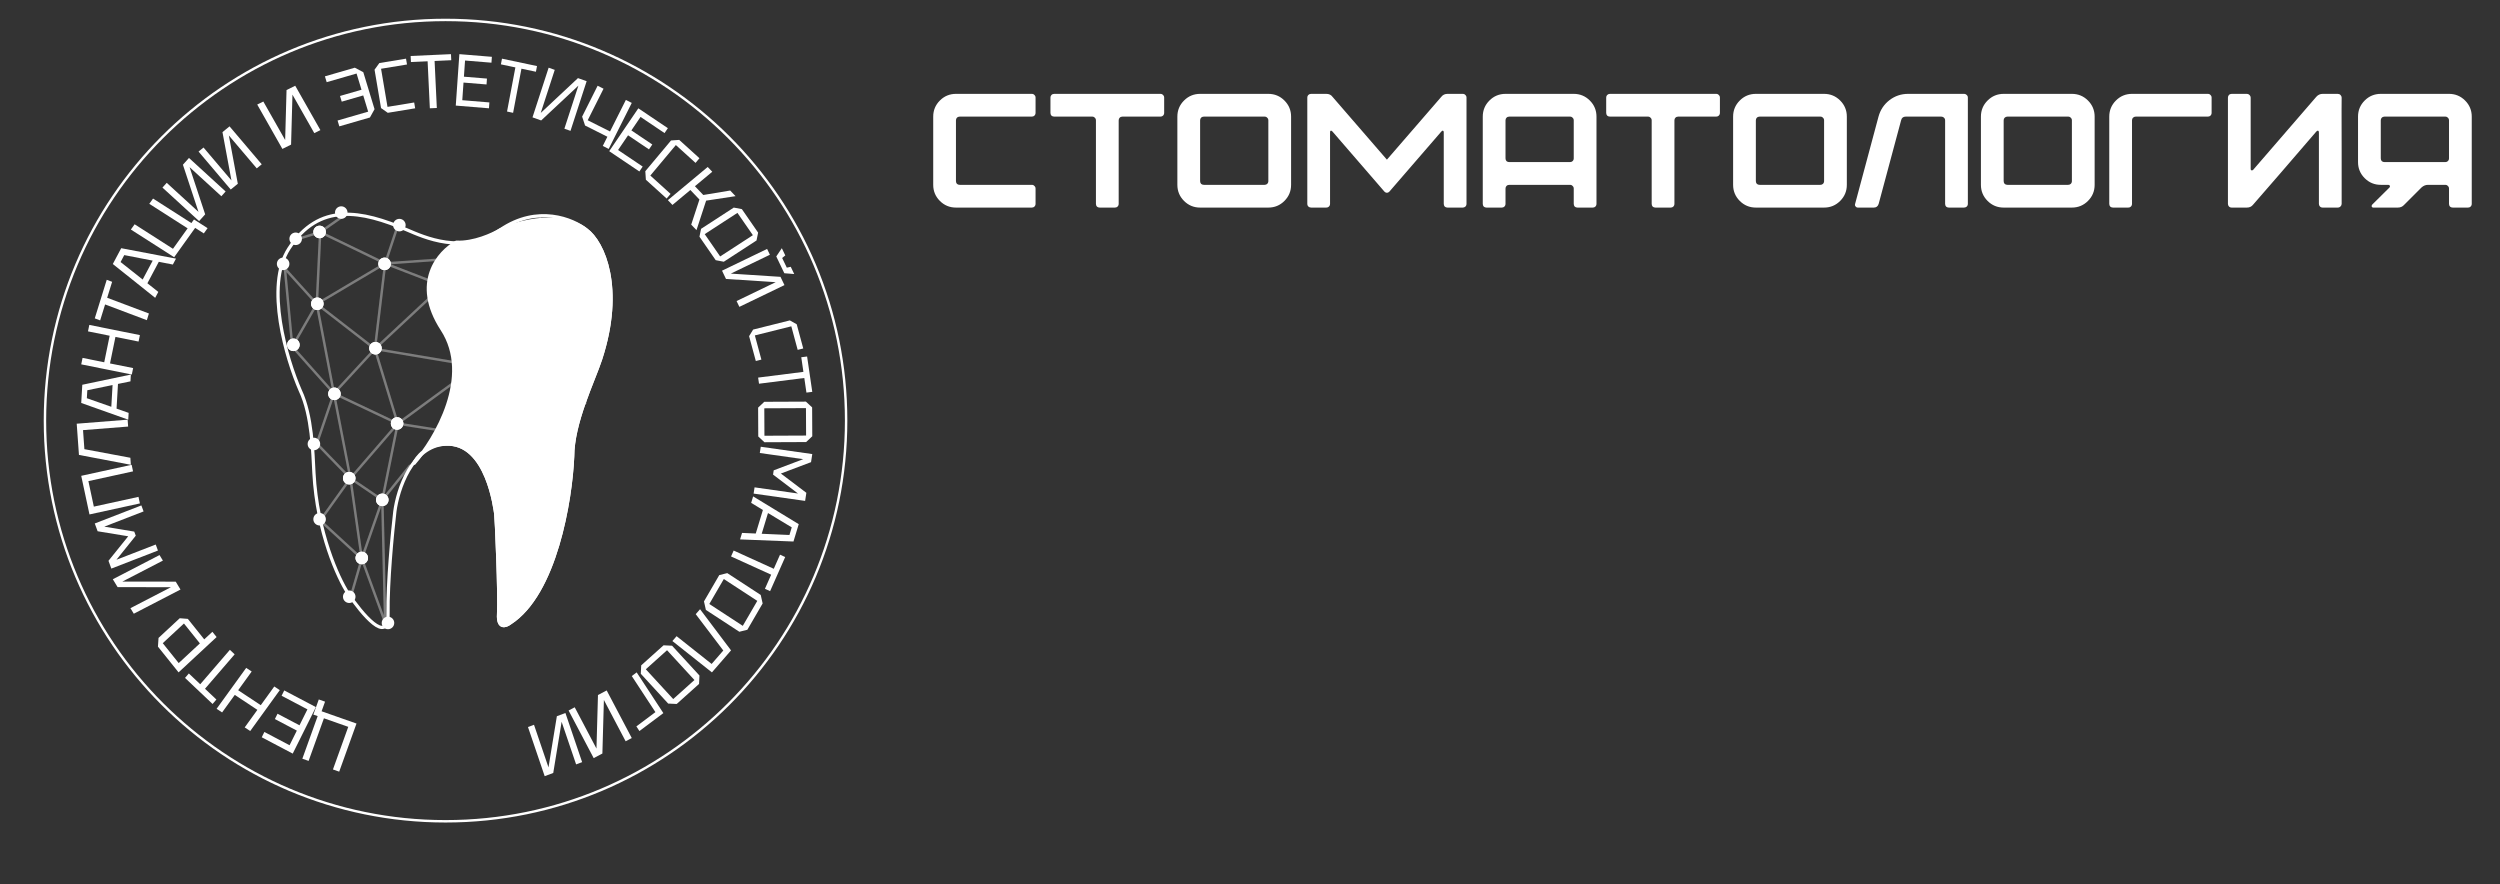 <?xml version="1.0" encoding="UTF-8"?> <svg xmlns="http://www.w3.org/2000/svg" width="554" height="196" viewBox="0 0 554 196" fill="none"><rect x="0" y="0" width="554" height="196" fill="#333333" stroke="none"/><g clip-path="url(#clip0_131_185)"><path d="M70.96 51.435L85.355 58.382M70.96 51.435L70.203 67.35M70.96 51.435L66.036 52.951M70.96 51.435L76.39 47.646M85.355 58.382L83.082 77.328M85.355 58.382L70.203 67.35M85.355 58.382L98.109 63.308M85.355 58.382L105.054 56.993M85.355 58.382L88.133 50.046M70.203 67.35L83.082 77.328M70.203 67.35L63.131 59.519L64.773 76.823M70.203 67.35L64.773 76.823M70.203 67.35L73.991 87.179M83.082 77.328L73.991 87.179M83.082 77.328L88.133 93.874M83.082 77.328L98.109 63.308M83.082 77.328L105.559 81.117M98.109 63.308L105.054 56.993M98.109 63.308L105.559 81.117M98.109 63.308L120.081 67.35M105.054 56.993L120.081 67.35M105.054 56.993L121.596 51.435M105.054 56.993L107.58 52.951M73.991 87.179L64.773 76.823M73.991 87.179L70.203 98.294L77.653 105.999M73.991 87.179L77.653 105.999M73.991 87.179L88.133 93.874M88.133 93.874L77.653 105.999M88.133 93.874L105.559 81.117M88.133 93.874L84.724 110.798M88.133 93.874L104.17 96.4M105.559 81.117L120.081 67.35M105.559 81.117L116.04 88.19M105.559 81.117L104.17 96.4M77.653 105.999L70.96 115.345L80.178 123.808M77.653 105.999L80.178 123.808M77.653 105.999L84.724 110.798M80.178 123.808L77.653 132.523M80.178 123.808L85.355 137.954L84.724 110.798M80.178 123.808L84.724 110.798M84.724 110.798L90.912 103.094M104.17 96.4L116.04 88.19M104.17 96.4L119.07 110.798M104.17 96.4L96.341 98.799M120.081 67.35L131.95 62.171M120.081 67.35L128.92 76.823M120.081 67.35L116.04 88.19M120.081 67.35L121.596 51.435M121.596 51.435L131.95 62.171M121.596 51.435L127.026 49.414M121.596 51.435L119.575 48.151M116.04 88.19L128.92 76.823M116.04 88.19L119.07 110.798M116.04 88.19L122.227 94.758M131.95 62.171L128.92 76.823M131.95 62.171L133.718 56.993M131.95 62.171L135.107 64.697M128.92 76.823L122.227 94.758M128.92 76.823L135.107 71.897M128.92 76.823L129.677 89.327L122.227 94.758M122.227 94.758L119.07 110.798M122.227 94.758L126.015 106.883L119.07 110.798M119.07 110.798L120.081 128.607M119.07 110.798L110.989 135.68" stroke="white" stroke-opacity="0.2" stroke-width="0.542"></path><path d="M110.863 50.93C102.579 56.589 93.942 52.541 90.154 50.93C80.052 46.636 70.708 44.741 64.015 55.098C58.661 63.384 63.468 79.517 66.541 86.548C69.167 92.105 69.32 100.189 69.571 104.862C70.278 117.998 74.917 128.102 77.148 131.512C80.136 135.975 86.088 143.132 85.987 136.059C85.886 128.986 86.955 117.956 87.502 113.324C88.133 108.525 91.265 98.825 98.74 98.42C108.085 97.915 109.726 113.198 109.852 113.829C109.979 114.461 110.736 131.891 110.484 136.059C110.282 139.393 112.083 138.796 113.009 138.08C123.111 131.613 126.478 110.798 126.899 101.199C126.899 93.621 131.518 84.401 133.087 79.601C138.239 63.838 133.718 53.709 129.93 50.93C127.026 48.572 119.146 45.272 110.863 50.93Z" stroke="white" stroke-width="0.722"></path><path d="M87.997 95.229C88.764 95.229 89.386 94.607 89.386 93.84C89.386 93.073 88.764 92.45 87.997 92.45C87.23 92.45 86.608 93.073 86.608 93.84C86.608 94.607 87.23 95.229 87.997 95.229Z" fill="white"></path><path d="M77.391 107.354C78.158 107.354 78.78 106.732 78.78 105.965C78.78 105.198 78.158 104.576 77.391 104.576C76.624 104.576 76.002 105.198 76.002 105.965C76.002 106.732 76.624 107.354 77.391 107.354Z" fill="white"></path><path d="M84.714 112.154C85.481 112.154 86.103 111.532 86.103 110.765C86.103 109.997 85.481 109.375 84.714 109.375C83.947 109.375 83.325 109.997 83.325 110.765C83.325 111.532 83.947 112.154 84.714 112.154Z" fill="white"></path><path d="M80.168 125.037C80.935 125.037 81.557 124.415 81.557 123.648C81.557 122.88 80.935 122.258 80.168 122.258C79.401 122.258 78.779 122.88 78.779 123.648C78.779 124.415 79.401 125.037 80.168 125.037Z" fill="white"></path><path d="M74.108 88.661C74.875 88.661 75.497 88.039 75.497 87.272C75.497 86.505 74.875 85.883 74.108 85.883C73.341 85.883 72.719 86.505 72.719 87.272C72.719 88.039 73.341 88.661 74.108 88.661Z" fill="white"></path><path d="M83.2 78.557C83.967 78.557 84.589 77.935 84.589 77.168C84.589 76.4 83.967 75.778 83.2 75.778C82.432 75.778 81.811 76.4 81.811 77.168C81.811 77.935 82.432 78.557 83.2 78.557Z" fill="white"></path><path d="M65.016 77.799C65.783 77.799 66.405 77.177 66.405 76.41C66.405 75.642 65.783 75.02 65.016 75.02C64.249 75.02 63.627 75.642 63.627 76.41C63.627 77.177 64.249 77.799 65.016 77.799Z" fill="white"></path><path d="M70.319 68.705C71.086 68.705 71.708 68.083 71.708 67.316C71.708 66.549 71.086 65.927 70.319 65.927C69.552 65.927 68.93 66.549 68.93 67.316C68.93 68.083 69.552 68.705 70.319 68.705Z" fill="white"></path><path d="M85.22 59.864C85.987 59.864 86.609 59.242 86.609 58.475C86.609 57.707 85.987 57.085 85.22 57.085C84.453 57.085 83.831 57.707 83.831 58.475C83.831 59.242 84.453 59.864 85.22 59.864Z" fill="white"></path><path d="M70.825 52.791C71.592 52.791 72.214 52.169 72.214 51.402C72.214 50.634 71.592 50.012 70.825 50.012C70.057 50.012 69.436 50.634 69.436 51.402C69.436 52.169 70.057 52.791 70.825 52.791Z" fill="white"></path><path d="M97.847 64.663C98.614 64.663 99.236 64.041 99.236 63.274C99.236 62.507 98.614 61.885 97.847 61.885C97.08 61.885 96.458 62.507 96.458 63.274C96.458 64.041 97.08 64.663 97.847 64.663Z" fill="white"></path><path d="M105.424 82.346C106.191 82.346 106.813 81.724 106.813 80.957C106.813 80.189 106.191 79.567 105.424 79.567C104.657 79.567 104.035 80.189 104.035 80.957C104.035 81.724 104.657 82.346 105.424 82.346Z" fill="white"></path><path d="M104.16 97.502C104.928 97.502 105.549 96.88 105.549 96.113C105.549 95.346 104.928 94.724 104.16 94.724C103.393 94.724 102.771 95.346 102.771 96.113C102.771 96.88 103.393 97.502 104.16 97.502Z" fill="white"></path><path d="M116.283 89.419C117.05 89.419 117.672 88.797 117.672 88.03C117.672 87.263 117.05 86.641 116.283 86.641C115.515 86.641 114.894 87.263 114.894 88.03C114.894 88.797 115.515 89.419 116.283 89.419Z" fill="white"></path><path d="M122.597 96.24C123.364 96.24 123.986 95.618 123.986 94.85C123.986 94.083 123.364 93.461 122.597 93.461C121.829 93.461 121.208 94.083 121.208 94.85C121.208 95.618 121.829 96.24 122.597 96.24Z" fill="white"></path><path d="M119.061 111.649C119.828 111.649 120.45 111.027 120.45 110.259C120.45 109.492 119.828 108.87 119.061 108.87C118.294 108.87 117.672 109.492 117.672 110.259C117.672 111.027 118.294 111.649 119.061 111.649Z" fill="white"></path><path d="M119.818 68.705C120.585 68.705 121.207 68.083 121.207 67.316C121.207 66.549 120.585 65.927 119.818 65.927C119.051 65.927 118.429 66.549 118.429 67.316C118.429 68.083 119.051 68.705 119.818 68.705Z" fill="white"></path><path d="M128.91 78.557C129.677 78.557 130.299 77.935 130.299 77.168C130.299 76.4 129.677 75.778 128.91 75.778C128.143 75.778 127.521 76.4 127.521 77.168C127.521 77.935 128.143 78.557 128.91 78.557Z" fill="white"></path><path d="M105.424 58.348C106.191 58.348 106.813 57.726 106.813 56.959C106.813 56.192 106.191 55.57 105.424 55.57C104.657 55.57 104.035 56.192 104.035 56.959C104.035 57.726 104.657 58.348 105.424 58.348Z" fill="white"></path><path d="M121.838 52.791C122.605 52.791 123.227 52.169 123.227 51.402C123.227 50.634 122.605 50.012 121.838 50.012C121.071 50.012 120.449 50.634 120.449 51.402C120.449 52.169 121.071 52.791 121.838 52.791Z" fill="white"></path><path d="M131.688 63.906C132.455 63.906 133.077 63.284 133.077 62.516C133.077 61.749 132.455 61.127 131.688 61.127C130.921 61.127 130.299 61.749 130.299 62.516C130.299 63.284 130.921 63.906 131.688 63.906Z" fill="white"></path><path d="M70.96 51.435L85.355 58.382M70.96 51.435L70.203 67.35M70.96 51.435L66.036 52.951M70.96 51.435L76.39 47.646M85.355 58.382L83.082 77.328M85.355 58.382L70.203 67.35M85.355 58.382L98.109 63.308M85.355 58.382L105.054 56.993M85.355 58.382L88.133 50.046M70.203 67.35L83.082 77.328M70.203 67.35L63.131 59.519L64.773 76.823M70.203 67.35L64.773 76.823M70.203 67.35L73.991 87.179M83.082 77.328L73.991 87.179M83.082 77.328L88.133 93.874M83.082 77.328L98.109 63.308M83.082 77.328L105.559 81.117M98.109 63.308L105.054 56.993M98.109 63.308L105.559 81.117M98.109 63.308L120.081 67.35M105.054 56.993L120.081 67.35M105.054 56.993L121.596 51.435M105.054 56.993L107.58 52.951M73.991 87.179L64.773 76.823M73.991 87.179L70.203 98.294L77.653 105.999M73.991 87.179L77.653 105.999M73.991 87.179L88.133 93.874M88.133 93.874L77.653 105.999M88.133 93.874L105.559 81.117M88.133 93.874L84.724 110.798M88.133 93.874L104.17 96.4M105.559 81.117L120.081 67.35M105.559 81.117L116.04 88.19M105.559 81.117L104.17 96.4M77.653 105.999L70.96 115.345L80.178 123.808M77.653 105.999L80.178 123.808M77.653 105.999L84.724 110.798M80.178 123.808L77.653 132.523M80.178 123.808L85.355 137.954L84.724 110.798M80.178 123.808L84.724 110.798M84.724 110.798L90.912 103.094M104.17 96.4L116.04 88.19M104.17 96.4L119.07 110.798M104.17 96.4L96.341 98.799M120.081 67.35L131.95 62.171M120.081 67.35L128.92 76.823M120.081 67.35L116.04 88.19M120.081 67.35L121.596 51.435M121.596 51.435L131.95 62.171M121.596 51.435L127.026 49.414M121.596 51.435L119.575 48.151M116.04 88.19L128.92 76.823M116.04 88.19L119.07 110.798M116.04 88.19L122.227 94.758M131.95 62.171L128.92 76.823M131.95 62.171L133.718 56.993M131.95 62.171L135.107 64.697M128.92 76.823L122.227 94.758M128.92 76.823L135.107 71.897M128.92 76.823L129.677 89.327L122.227 94.758M122.227 94.758L119.07 110.798M122.227 94.758L126.015 106.883L119.07 110.798M119.07 110.798L120.081 128.607M119.07 110.798L110.989 135.68" stroke="white" stroke-opacity="0.2" stroke-width="0.542"></path><path d="M110.863 50.93C120.131 47.093 127.026 48.572 129.93 50.93C133.718 53.709 138.239 63.838 133.087 79.601C131.518 84.401 126.9 93.621 126.9 101.199C126.479 110.798 123.111 131.613 113.009 138.08C112.084 138.796 110.282 139.393 110.484 136.059C110.737 131.891 109.979 114.461 109.853 113.829C109.726 113.198 108.085 97.915 98.741 98.42C96.609 98.42 94.98 99.162 93.812 100.084C93.065 101.125 92.332 102.043 91.66 102.807C91.956 102.081 92.659 100.994 93.812 100.084C98.534 93.502 103.817 81.986 97.974 73C91.205 62.592 97.258 55.78 101.13 53.675C104.969 53.877 109.218 51.929 110.863 50.93Z" fill="white"></path><path d="M110.863 50.93C120.131 47.093 127.026 48.572 129.93 50.93C133.718 53.709 138.239 63.838 133.087 79.601C131.518 84.401 126.9 93.621 126.9 101.199C126.479 110.798 123.111 131.613 113.009 138.08C112.084 138.796 110.282 139.393 110.484 136.059C110.737 131.891 109.979 114.461 109.853 113.829C109.726 113.198 108.085 97.915 98.741 98.42C94.506 98.42 92.255 101.345 91.66 102.807C96.584 97.208 104.742 83.407 97.974 73C91.205 62.592 97.258 55.78 101.13 53.675C104.969 53.877 109.218 51.929 110.863 50.93Z" stroke="white" stroke-width="0.722"></path><path d="M87.997 95.229C88.764 95.229 89.386 94.607 89.386 93.84C89.386 93.073 88.764 92.45 87.997 92.45C87.23 92.45 86.608 93.073 86.608 93.84C86.608 94.607 87.23 95.229 87.997 95.229Z" fill="white"></path><path d="M77.391 107.354C78.158 107.354 78.78 106.732 78.78 105.965C78.78 105.198 78.158 104.576 77.391 104.576C76.624 104.576 76.002 105.198 76.002 105.965C76.002 106.732 76.624 107.354 77.391 107.354Z" fill="white"></path><path d="M84.714 112.154C85.481 112.154 86.103 111.532 86.103 110.765C86.103 109.997 85.481 109.375 84.714 109.375C83.947 109.375 83.325 109.997 83.325 110.765C83.325 111.532 83.947 112.154 84.714 112.154Z" fill="white"></path><path d="M80.168 125.037C80.935 125.037 81.557 124.415 81.557 123.648C81.557 122.88 80.935 122.258 80.168 122.258C79.401 122.258 78.779 122.88 78.779 123.648C78.779 124.415 79.401 125.037 80.168 125.037Z" fill="white"></path><path d="M74.108 88.661C74.875 88.661 75.497 88.039 75.497 87.272C75.497 86.505 74.875 85.883 74.108 85.883C73.341 85.883 72.719 86.505 72.719 87.272C72.719 88.039 73.341 88.661 74.108 88.661Z" fill="white"></path><path d="M83.2 78.557C83.967 78.557 84.589 77.935 84.589 77.168C84.589 76.4 83.967 75.778 83.2 75.778C82.432 75.778 81.811 76.4 81.811 77.168C81.811 77.935 82.432 78.557 83.2 78.557Z" fill="white"></path><path d="M65.016 77.799C65.783 77.799 66.405 77.177 66.405 76.41C66.405 75.642 65.783 75.02 65.016 75.02C64.249 75.02 63.627 75.642 63.627 76.41C63.627 77.177 64.249 77.799 65.016 77.799Z" fill="white"></path><path d="M70.319 68.705C71.086 68.705 71.708 68.083 71.708 67.316C71.708 66.549 71.086 65.927 70.319 65.927C69.552 65.927 68.93 66.549 68.93 67.316C68.93 68.083 69.552 68.705 70.319 68.705Z" fill="white"></path><path d="M85.22 59.864C85.987 59.864 86.609 59.242 86.609 58.475C86.609 57.707 85.987 57.085 85.22 57.085C84.453 57.085 83.831 57.707 83.831 58.475C83.831 59.242 84.453 59.864 85.22 59.864Z" fill="white"></path><path d="M88.503 51.275C89.27 51.275 89.892 50.653 89.892 49.886C89.892 49.119 89.27 48.497 88.503 48.497C87.736 48.497 87.114 49.119 87.114 49.886C87.114 50.653 87.736 51.275 88.503 51.275Z" fill="white"></path><path d="M75.622 48.497C76.389 48.497 77.011 47.875 77.011 47.107C77.011 46.34 76.389 45.718 75.622 45.718C74.855 45.718 74.233 46.34 74.233 47.107C74.233 47.875 74.855 48.497 75.622 48.497Z" fill="white"></path><path d="M70.825 52.791C71.592 52.791 72.214 52.169 72.214 51.402C72.214 50.634 71.592 50.012 70.825 50.012C70.057 50.012 69.436 50.634 69.436 51.402C69.436 52.169 70.057 52.791 70.825 52.791Z" fill="white"></path><path d="M97.847 64.663C98.614 64.663 99.236 64.041 99.236 63.274C99.236 62.507 98.614 61.885 97.847 61.885C97.08 61.885 96.458 62.507 96.458 63.274C96.458 64.041 97.08 64.663 97.847 64.663Z" fill="white"></path><path d="M105.424 82.346C106.191 82.346 106.813 81.724 106.813 80.957C106.813 80.189 106.191 79.567 105.424 79.567C104.657 79.567 104.035 80.189 104.035 80.957C104.035 81.724 104.657 82.346 105.424 82.346Z" fill="white"></path><path d="M104.16 97.502C104.928 97.502 105.549 96.88 105.549 96.113C105.549 95.346 104.928 94.724 104.16 94.724C103.393 94.724 102.771 95.346 102.771 96.113C102.771 96.88 103.393 97.502 104.16 97.502Z" fill="white"></path><path d="M116.283 89.419C117.05 89.419 117.672 88.797 117.672 88.03C117.672 87.263 117.05 86.641 116.283 86.641C115.515 86.641 114.894 87.263 114.894 88.03C114.894 88.797 115.515 89.419 116.283 89.419Z" fill="white"></path><path d="M122.597 96.24C123.364 96.24 123.986 95.618 123.986 94.85C123.986 94.083 123.364 93.461 122.597 93.461C121.829 93.461 121.208 94.083 121.208 94.85C121.208 95.618 121.829 96.24 122.597 96.24Z" fill="white"></path><path d="M119.061 111.649C119.828 111.649 120.45 111.027 120.45 110.259C120.45 109.492 119.828 108.87 119.061 108.87C118.294 108.87 117.672 109.492 117.672 110.259C117.672 111.027 118.294 111.649 119.061 111.649Z" fill="white"></path><path d="M119.818 68.705C120.585 68.705 121.207 68.083 121.207 67.316C121.207 66.549 120.585 65.927 119.818 65.927C119.051 65.927 118.429 66.549 118.429 67.316C118.429 68.083 119.051 68.705 119.818 68.705Z" fill="white"></path><path d="M128.91 78.557C129.677 78.557 130.299 77.935 130.299 77.168C130.299 76.4 129.677 75.778 128.91 75.778C128.143 75.778 127.521 76.4 127.521 77.168C127.521 77.935 128.143 78.557 128.91 78.557Z" fill="white"></path><path d="M105.424 58.348C106.191 58.348 106.813 57.726 106.813 56.959C106.813 56.192 106.191 55.57 105.424 55.57C104.657 55.57 104.035 56.192 104.035 56.959C104.035 57.726 104.657 58.348 105.424 58.348Z" fill="white"></path><path d="M121.838 52.791C122.605 52.791 123.227 52.169 123.227 51.402C123.227 50.634 122.605 50.012 121.838 50.012C121.071 50.012 120.449 50.634 120.449 51.402C120.449 52.169 121.071 52.791 121.838 52.791Z" fill="white"></path><path d="M131.688 63.906C132.455 63.906 133.077 63.284 133.077 62.516C133.077 61.749 132.455 61.127 131.688 61.127C130.921 61.127 130.299 61.749 130.299 62.516C130.299 63.284 130.921 63.906 131.688 63.906Z" fill="white"></path><path d="M65.521 54.307C66.288 54.307 66.91 53.685 66.91 52.917C66.91 52.15 66.288 51.528 65.521 51.528C64.754 51.528 64.132 52.15 64.132 52.917C64.132 53.685 64.754 54.307 65.521 54.307Z" fill="white"></path><path d="M62.743 59.864C63.511 59.864 64.132 59.242 64.132 58.475C64.132 57.707 63.511 57.085 62.743 57.085C61.976 57.085 61.355 57.707 61.355 58.475C61.355 59.242 61.976 59.864 62.743 59.864Z" fill="white"></path><path d="M69.562 99.776C70.329 99.776 70.951 99.154 70.951 98.387C70.951 97.62 70.329 96.997 69.562 96.997C68.795 96.997 68.173 97.62 68.173 98.387C68.173 99.154 68.795 99.776 69.562 99.776Z" fill="white"></path><path d="M70.825 116.448C71.592 116.448 72.214 115.826 72.214 115.059C72.214 114.292 71.592 113.67 70.825 113.67C70.057 113.67 69.436 114.292 69.436 115.059C69.436 115.826 70.057 116.448 70.825 116.448Z" fill="white"></path><path d="M77.391 133.626C78.158 133.626 78.78 133.004 78.78 132.236C78.78 131.469 78.158 130.847 77.391 130.847C76.624 130.847 76.002 131.469 76.002 132.236C76.002 133.004 76.624 133.626 77.391 133.626Z" fill="white"></path><path d="M85.977 139.436C86.745 139.436 87.366 138.814 87.366 138.046C87.366 137.279 86.745 136.657 85.977 136.657C85.21 136.657 84.588 137.279 84.588 138.046C84.588 138.814 85.21 139.436 85.977 139.436Z" fill="white"></path><path d="M98.731 182C147.757 182 187.501 142.247 187.501 93.208C187.501 44.17 147.757 4.417 98.731 4.417C49.705 4.417 9.961 44.17 9.961 93.208C9.961 142.247 49.705 182 98.731 182Z" stroke="white" stroke-width="0.542"></path><path d="M67 168.131L70.395 158.687L69.439 158.351L70.644 155L72.031 155.487L71.264 157.62L79 160.337L75.167 171L73.78 170.513L77.175 161.069L71.782 159.174L68.387 168.618L67 168.131Z" fill="white"></path><path d="M70 156.695L64.869 167L58 163.38L58.586 162.203L64.167 165.144L65.78 161.905L60.914 159.341L61.501 158.163L66.366 160.727L68.126 157.194L62.401 154.178L62.988 153L70 156.695Z" fill="white"></path><path d="M62 152.931L55.444 162L54.226 161.193L57.036 157.306L52.028 153.989L49.218 157.876L48 157.069L54.556 148L55.774 148.807L52.777 152.953L57.785 156.27L60.782 152.124L62 152.931Z" fill="white"></path><path d="M52 145L45.429 152.628L47.953 155.016L47.105 156L41 150.224L41.848 149.239L44.372 151.628L50.944 144L52 145Z" fill="white"></path><path d="M44.295 142.576L40.764 138.167L36.067 142.529L39.599 146.938L44.295 142.576ZM35.132 141.362L39.829 137L41.624 137.143L45.259 141.682L47.065 140.004L48 141.171L39.57 149L35 143.294L35.132 141.362Z" fill="white"></path><path d="M35.351 123L36.098 124.228L27.122 128.876L38.937 128.893L40 130.639L29.649 136L28.902 134.772L37.878 130.124L26.062 130.107L25 128.361L35.351 123Z" fill="white"></path><path d="M35 121.999L24.673 126L24.039 124.273L28.413 118.84L21.634 117.728L21 116.001L31.327 112L31.817 113.333L23.113 116.705L29.751 117.802L30.085 118.711L25.806 124.038L34.51 120.666L35 121.999Z" fill="white"></path><path d="M31 111.557L19.828 114L18 105.442L29.172 103L29.482 104.453L19.587 106.617L20.794 112.268L30.689 110.104L31 111.557Z" fill="white"></path><path d="M17 93.893L28.285 93L28.394 94.525L18.399 95.316L18.701 99.536L28.889 101.441L29 103L17.495 100.808L17 93.893Z" fill="white"></path><path d="M28.421 93L18 89.296L18.234 85.263L29 83L28.913 84.508L26.145 85.077L25.828 90.552L28.508 91.492L28.421 93ZM24.666 90.144L24.945 85.325L19.349 86.475L19.246 88.245L24.666 90.144Z" fill="white"></path><path d="M29.21 83L18 80.74L18.293 79.31L23.097 80.279L24.301 74.399L19.497 73.43L19.79 72L31 74.26L30.707 75.69L25.582 74.657L24.379 80.537L29.503 81.57L29.21 83Z" fill="white"></path><path d="M32.541 70.951L23.291 67.465L22.194 71L21 70.55L23.653 62L24.847 62.45L23.75 65.985L33 69.471L32.541 70.951Z" fill="white"></path><path d="M34.387 66L25 58.504L26.86 55L39 57.312L38.304 58.622L35.189 58.016L32.663 62.773L35.083 64.69L34.387 66ZM31.615 61.942L33.838 57.755L27.538 56.529L26.721 58.068L31.615 61.942Z" fill="white"></path><path d="M33.914 44L42.41 49.434L42.985 48.631L46 50.559L45.166 51.725L43.247 50.498L38.592 57L29 50.865L29.834 49.699L38.331 55.133L41.576 50.6L33.08 45.166L33.914 44Z" fill="white"></path><path d="M50 42.431L49.055 43.486L42.013 37.043L45.465 47.498L44.121 49L36 41.569L36.945 40.514L43.987 46.957L40.535 36.502L41.879 35L50 42.431Z" fill="white"></path><path d="M58 36.411L56.896 37.309L50.712 30.016L52.701 40.722L51.131 42L44 33.589L45.104 32.691L51.288 39.984L49.298 29.278L50.868 28L58 36.411Z" fill="white"></path><path d="M71 28.832L69.647 29.502L64.81 20.976L64.503 32.047L62.578 33L57 23.168L58.354 22.498L63.191 31.024L63.497 19.953L65.422 19L71 28.832Z" fill="white"></path><path d="M83 24.195L81.978 26.035L75.195 28L74.801 26.707L81.585 24.742L79.015 16.293L72.393 18.211L72 16.919L78.622 15L80.507 15.998L83 24.195ZM81.057 20.984L75.727 22.528L75.344 21.267L80.673 19.723L81.057 20.984Z" fill="white"></path><path d="M84.439 23.95L83 15.443L84.065 13.973L89.975 13L90.193 14.292L84.443 15.238L85.871 23.682L91.781 22.709L92 24.001L85.93 25L84.439 23.95Z" fill="white"></path><path d="M95.254 24L94.759 13.582L91.064 13.75L91 12.406L99.936 12L100 13.344L96.305 13.512L96.8 23.93L95.254 24Z" fill="white"></path><path d="M101 23.397L101.794 12L109 12.59L108.909 13.893L103.054 13.413L102.805 16.995L107.909 17.413L107.818 18.716L102.714 18.298L102.442 22.205L108.447 22.697L108.356 24L101 23.397Z" fill="white"></path><path d="M112.36 24.716L114.209 14.939L111 14.262L111.239 13L119 14.639L118.761 15.9L115.552 15.223L113.703 25L112.36 24.716Z" fill="white"></path><path d="M126.421 29L125.068 28.519L128.171 18.975L119.925 26.691L118 26.006L121.579 15L122.932 15.481L119.829 25.025L128.075 17.309L130 17.994L126.421 29Z" fill="white"></path><path d="M140 22.804L134.885 33L133.575 32.342L134.598 30.302L129.651 27.815L129 25.846L132.434 19L133.744 19.659L130.236 26.65L135.183 29.137L138.69 22.146L140 22.804Z" fill="white"></path><path d="M135 33.502L141.454 24L148 28.406L147.262 29.492L141.944 25.912L139.915 28.898L144.552 32.019L143.814 33.105L139.178 29.985L136.965 33.242L142.42 36.914L141.682 38L135 33.502Z" fill="white"></path><path d="M143 37.94L148.7 31.13L150.514 31L155 35.062L154.134 36.097L149.77 32.144L144.112 38.903L148.598 42.966L147.732 44L143.125 39.828L143 37.94Z" fill="white"></path><path d="M148 44.355L156.827 37L157.838 38.06L153.993 41.265L155.848 43.209L161.808 42.219L163 43.468L156.478 44.461L154.342 51L153.173 49.775L154.997 44.215L152.984 42.106L149.012 45.416L148 44.355Z" fill="white"></path><path d="M155.354 50.711L162.605 46L164.4 46.343L168 51.55L167.646 53.289L160.395 58L158.6 57.657L155 52.45L155.354 50.711ZM163.416 47.172L156.164 51.883L159.585 56.828L166.836 52.117L163.416 47.172Z" fill="white"></path><path d="M163.845 68L163.227 66.712L171.892 62.531L160.879 61.816L160 59.984L169.992 55.163L170.61 56.452L161.945 60.632L172.958 61.347L173.837 63.179L163.845 68ZM175.231 59.122L176 60.726L173.806 60.55L172.021 56.828L173.253 55L174.022 56.603L173.326 57.168L174.357 59.315L175.231 59.122Z" fill="white"></path><path d="M166.893 73.033L175.033 71L176.552 71.858L178 77.221L176.764 77.529L175.355 72.312L167.275 74.329L168.724 79.691L167.488 80L166 74.493L166.893 73.033Z" fill="white"></path><path d="M168 83.675L178.034 82.404L177.561 79.164L178.855 79L180 86.836L178.705 87L178.232 83.76L168.198 85.031L168 83.675Z" fill="white"></path><path d="M169.361 89.04L178.594 89L179.968 90.274L180 96.674L178.639 97.96L169.406 98L168.032 96.726L168 90.326L169.361 89.04ZM178.601 90.44L169.369 90.48L169.399 96.56L178.631 96.519L178.601 90.44Z" fill="white"></path><path d="M168.584 99L180 100.62L179.726 102.413L173.043 104.935L178.689 109.207L178.416 111L167 109.38L167.211 107.996L176.833 109.361L171.308 105.171L171.452 104.227L177.995 101.75L168.373 100.384L168.584 99Z" fill="white"></path><path d="M166.895 110L177 116.156L175.833 120L164 119.532L164.437 118.094L167.476 118.227L169.06 113.008L166.458 111.438L166.895 110ZM170.188 113.69L168.793 118.284L174.938 118.553L175.45 116.865L170.188 113.69Z" fill="white"></path><path d="M162.579 122L171.47 126.044L172.853 122.918L174 123.439L170.655 131L169.508 130.478L170.891 127.352L162 123.309L162.579 122Z" fill="white"></path><path d="M161.161 127L168.578 131.845L169 133.728L165.615 139.553L163.839 140L156.422 135.155L156 133.272L159.385 127.447L161.161 127ZM167.816 133.156L160.399 128.311L157.184 133.844L164.601 138.689L167.816 133.156Z" fill="white"></path><path d="M157.761 149L149 142.053L149.935 140.977L157.695 147.13L160.282 144.153L154.174 136.1L155.13 135L162 144.123L157.761 149Z" fill="white"></path><path d="M148.931 143.09L155 149.692L154.909 151.559L149.959 156L148.069 155.91L142 149.308L142.091 147.441L147.041 143L148.931 143.09ZM153.886 150.692L147.817 144.089L143.114 148.308L149.183 154.911L153.886 150.692Z" fill="white"></path><path d="M141.086 149L147 158.025L141.694 162L141.018 160.969L145.239 157.807L140 149.813L141.086 149Z" fill="white"></path><path d="M126 157.448L127.357 156.733L132.177 165.883L132.511 154.017L134.44 153L140 163.552L138.643 164.267L133.823 155.117L133.489 166.983L131.56 168L126 157.448Z" fill="white"></path><path d="M117 161.11L118.334 160.61L121.544 170.053L123.401 158.711L125.298 158L129 168.89L127.666 169.39L124.456 159.947L122.599 171.289L120.702 172L117 161.11Z" fill="white"></path><path d="M206.8 40.96V25.84C206.8 24.448 207.292 23.26 208.276 22.276C209.26 21.292 210.448 20.8 211.84 20.8H228.652C228.892 20.8 229.084 20.884 229.228 21.052C229.396 21.196 229.48 21.388 229.48 21.628V25.012C229.48 25.252 229.396 25.456 229.228 25.624C229.084 25.768 228.892 25.84 228.652 25.84H212.668C212.428 25.84 212.224 25.924 212.056 26.092C211.912 26.236 211.84 26.428 211.84 26.668V40.132C211.84 40.372 211.912 40.576 212.056 40.744C212.224 40.888 212.428 40.96 212.668 40.96H228.652C228.892 40.96 229.084 41.044 229.228 41.212C229.396 41.356 229.48 41.548 229.48 41.788V45.172C229.48 45.412 229.396 45.616 229.228 45.784C229.084 45.928 228.892 46 228.652 46H211.84C210.448 46 209.26 45.508 208.276 44.524C207.292 43.54 206.8 42.352 206.8 40.96ZM232.78 21.628C232.78 21.388 232.852 21.196 232.996 21.052C233.164 20.884 233.368 20.8 233.608 20.8H257.152C257.392 20.8 257.584 20.884 257.728 21.052C257.896 21.196 257.98 21.388 257.98 21.628V25.012C257.98 25.252 257.896 25.456 257.728 25.624C257.584 25.768 257.392 25.84 257.152 25.84H248.728C248.488 25.84 248.284 25.924 248.116 26.092C247.972 26.236 247.9 26.428 247.9 26.668V45.172C247.9 45.412 247.816 45.616 247.648 45.784C247.504 45.928 247.312 46 247.072 46H243.688C243.448 46 243.244 45.928 243.076 45.784C242.932 45.616 242.86 45.412 242.86 45.172V26.668C242.86 26.428 242.776 26.236 242.608 26.092C242.464 25.924 242.272 25.84 242.032 25.84H233.608C233.368 25.84 233.164 25.768 232.996 25.624C232.852 25.456 232.78 25.252 232.78 25.012V21.628ZM260.905 40.96V25.84C260.905 24.448 261.397 23.26 262.381 22.276C263.365 21.292 264.553 20.8 265.945 20.8H281.065C282.457 20.8 283.645 21.292 284.629 22.276C285.613 23.26 286.105 24.448 286.105 25.84V40.96C286.105 42.352 285.613 43.54 284.629 44.524C283.645 45.508 282.457 46 281.065 46H265.945C264.553 46 263.365 45.508 262.381 44.524C261.397 43.54 260.905 42.352 260.905 40.96ZM266.773 40.96H280.237C280.477 40.96 280.669 40.888 280.813 40.744C280.981 40.576 281.065 40.372 281.065 40.132V26.668C281.065 26.428 280.981 26.236 280.813 26.092C280.669 25.924 280.477 25.84 280.237 25.84H266.773C266.533 25.84 266.329 25.924 266.161 26.092C266.017 26.236 265.945 26.428 265.945 26.668V40.132C265.945 40.372 266.017 40.576 266.161 40.744C266.329 40.888 266.533 40.96 266.773 40.96ZM289.698 21.628C289.698 21.388 289.77 21.196 289.914 21.052C290.082 20.884 290.286 20.8 290.526 20.8H293.91C294.51 20.8 294.966 21.016 295.278 21.448L307.338 35.38C310.002 32.284 314.022 27.64 319.398 21.448C319.734 21.016 320.19 20.8 320.766 20.8H324.15C324.39 20.8 324.582 20.884 324.726 21.052C324.894 21.196 324.978 21.388 324.978 21.628V45.172C324.978 45.412 324.894 45.616 324.726 45.784C324.558 45.928 324.366 46 324.15 46H320.766C320.526 46 320.322 45.928 320.154 45.784C320.01 45.616 319.938 45.412 319.938 45.172V29.332C319.938 29.116 319.878 28.996 319.758 28.972C319.662 28.924 319.542 28.984 319.398 29.152C317.238 31.624 313.398 36.064 307.878 42.472C307.71 42.64 307.53 42.724 307.338 42.724C307.146 42.724 306.966 42.64 306.798 42.472C301.278 36.064 297.438 31.624 295.278 29.152C295.134 28.984 295.002 28.924 294.882 28.972C294.786 28.996 294.738 29.128 294.738 29.368V45.172C294.738 45.412 294.654 45.616 294.486 45.784C294.342 45.928 294.15 46 293.91 46H290.562C290.322 46 290.118 45.928 289.95 45.784C289.782 45.616 289.698 45.412 289.698 45.172V21.628ZM347.913 25.84H334.449C334.209 25.84 334.005 25.924 333.837 26.092C333.693 26.236 333.621 26.428 333.621 26.668V35.092C333.621 35.332 333.693 35.536 333.837 35.704C334.005 35.848 334.209 35.92 334.449 35.92H347.913C348.153 35.92 348.345 35.848 348.489 35.704C348.657 35.536 348.741 35.332 348.741 35.092V26.668C348.741 26.428 348.657 26.236 348.489 26.092C348.345 25.924 348.153 25.84 347.913 25.84ZM328.581 45.172V25.84C328.581 24.448 329.073 23.26 330.057 22.276C331.041 21.292 332.229 20.8 333.621 20.8H348.741C350.133 20.8 351.321 21.292 352.305 22.276C353.289 23.26 353.781 24.448 353.781 25.84V45.172C353.781 45.412 353.697 45.616 353.529 45.784C353.385 45.928 353.193 46 352.953 46H349.569C349.329 46 349.125 45.928 348.957 45.784C348.813 45.616 348.741 45.412 348.741 45.172V41.788C348.741 41.548 348.657 41.356 348.489 41.212C348.345 41.044 348.153 40.96 347.913 40.96H334.449C334.209 40.96 334.005 41.044 333.837 41.212C333.693 41.356 333.621 41.548 333.621 41.788V45.172C333.621 45.412 333.537 45.616 333.369 45.784C333.225 45.928 333.033 46 332.793 46H329.409C329.169 46 328.965 45.928 328.797 45.784C328.653 45.616 328.581 45.412 328.581 45.172ZM355.933 21.628C355.933 21.388 356.005 21.196 356.149 21.052C356.317 20.884 356.521 20.8 356.761 20.8H380.305C380.545 20.8 380.737 20.884 380.881 21.052C381.049 21.196 381.133 21.388 381.133 21.628V25.012C381.133 25.252 381.049 25.456 380.881 25.624C380.737 25.768 380.545 25.84 380.305 25.84H371.881C371.641 25.84 371.437 25.924 371.269 26.092C371.125 26.236 371.053 26.428 371.053 26.668V45.172C371.053 45.412 370.969 45.616 370.801 45.784C370.657 45.928 370.465 46 370.225 46H366.841C366.601 46 366.397 45.928 366.229 45.784C366.085 45.616 366.013 45.412 366.013 45.172V26.668C366.013 26.428 365.929 26.236 365.761 26.092C365.617 25.924 365.425 25.84 365.185 25.84H356.761C356.521 25.84 356.317 25.768 356.149 25.624C356.005 25.456 355.933 25.252 355.933 25.012V21.628ZM384.058 40.96V25.84C384.058 24.448 384.55 23.26 385.534 22.276C386.518 21.292 387.706 20.8 389.098 20.8H404.218C405.61 20.8 406.798 21.292 407.782 22.276C408.766 23.26 409.258 24.448 409.258 25.84V40.96C409.258 42.352 408.766 43.54 407.782 44.524C406.798 45.508 405.61 46 404.218 46H389.098C387.706 46 386.518 45.508 385.534 44.524C384.55 43.54 384.058 42.352 384.058 40.96ZM389.926 40.96H403.39C403.63 40.96 403.822 40.888 403.966 40.744C404.134 40.576 404.218 40.372 404.218 40.132V26.668C404.218 26.428 404.134 26.236 403.966 26.092C403.822 25.924 403.63 25.84 403.39 25.84H389.926C389.686 25.84 389.482 25.924 389.314 26.092C389.17 26.236 389.098 26.428 389.098 26.668V40.132C389.098 40.372 389.17 40.576 389.314 40.744C389.482 40.888 389.686 40.96 389.926 40.96ZM416.278 25.84C416.686 24.352 417.49 23.14 418.69 22.204C419.914 21.268 421.294 20.8 422.83 20.8H435.214C435.454 20.8 435.658 20.884 435.826 21.052C435.994 21.196 436.078 21.388 436.078 21.628V45.172C436.078 45.412 435.994 45.616 435.826 45.784C435.658 45.928 435.454 46 435.214 46H431.866C431.626 46 431.422 45.928 431.254 45.784C431.11 45.616 431.038 45.412 431.038 45.172V26.668C431.038 26.428 430.954 26.236 430.786 26.092C430.618 25.924 430.414 25.84 430.174 25.84H422.326C421.75 25.84 421.402 26.116 421.282 26.668L416.314 45.172C416.146 45.724 415.786 46 415.234 46H411.706C411.49 46 411.322 45.916 411.202 45.748C411.058 45.604 411.022 45.412 411.094 45.172L416.278 25.84ZM438.972 40.96V25.84C438.972 24.448 439.464 23.26 440.448 22.276C441.432 21.292 442.62 20.8 444.012 20.8H459.132C460.524 20.8 461.712 21.292 462.696 22.276C463.68 23.26 464.172 24.448 464.172 25.84V40.96C464.172 42.352 463.68 43.54 462.696 44.524C461.712 45.508 460.524 46 459.132 46H444.012C442.62 46 441.432 45.508 440.448 44.524C439.464 43.54 438.972 42.352 438.972 40.96ZM444.84 40.96H458.304C458.544 40.96 458.736 40.888 458.88 40.744C459.048 40.576 459.132 40.372 459.132 40.132V26.668C459.132 26.428 459.048 26.236 458.88 26.092C458.736 25.924 458.544 25.84 458.304 25.84H444.84C444.6 25.84 444.396 25.924 444.228 26.092C444.084 26.236 444.012 26.428 444.012 26.668V40.132C444.012 40.372 444.084 40.576 444.228 40.744C444.396 40.888 444.6 40.96 444.84 40.96ZM467.413 25.84C467.413 24.448 467.905 23.26 468.889 22.276C469.873 21.292 471.061 20.8 472.453 20.8H489.265C489.505 20.8 489.697 20.884 489.841 21.052C490.009 21.196 490.093 21.388 490.093 21.628V25.012C490.093 25.252 490.009 25.456 489.841 25.624C489.697 25.768 489.505 25.84 489.265 25.84H473.281C473.041 25.84 472.837 25.924 472.669 26.092C472.525 26.236 472.453 26.428 472.453 26.668V45.172C472.453 45.412 472.369 45.616 472.201 45.784C472.057 45.928 471.865 46 471.625 46H468.241C468.001 46 467.797 45.928 467.629 45.784C467.485 45.616 467.413 45.412 467.413 45.172V25.84ZM518.91 45.172C518.91 45.388 518.826 45.58 518.658 45.748C518.49 45.916 518.286 46 518.046 46H514.698C514.458 46 514.254 45.916 514.086 45.748C513.942 45.58 513.87 45.388 513.87 45.172V29.368C513.87 29.128 513.81 28.996 513.69 28.972C513.594 28.924 513.462 28.984 513.294 29.152C507.318 36.112 502.65 41.512 499.29 45.352C498.954 45.784 498.498 46 497.922 46H494.538C494.298 46 494.094 45.916 493.926 45.748C493.782 45.58 493.71 45.388 493.71 45.172V21.628C493.71 21.412 493.782 21.22 493.926 21.052C494.094 20.884 494.298 20.8 494.538 20.8H497.922C498.138 20.8 498.33 20.884 498.498 21.052C498.666 21.22 498.75 21.412 498.75 21.628V37.468C498.75 37.612 498.81 37.708 498.93 37.756C499.074 37.78 499.194 37.744 499.29 37.648L513.294 21.448C513.678 21.016 514.146 20.8 514.698 20.8H518.046C518.286 20.8 518.49 20.884 518.658 21.052C518.826 21.22 518.91 21.412 518.91 21.628C518.886 21.628 518.886 25.552 518.91 33.4V45.172ZM541.871 25.84H528.407C528.167 25.84 527.963 25.924 527.795 26.092C527.651 26.236 527.579 26.428 527.579 26.668V35.092C527.579 35.332 527.651 35.536 527.795 35.704C527.963 35.848 528.167 35.92 528.407 35.92H541.871C542.111 35.92 542.303 35.848 542.447 35.704C542.615 35.536 542.699 35.332 542.699 35.092V26.668C542.699 26.428 542.615 26.236 542.447 26.092C542.303 25.924 542.111 25.84 541.871 25.84ZM522.539 35.92V25.84C522.539 24.448 523.031 23.26 524.015 22.276C524.999 21.292 526.187 20.8 527.579 20.8H542.699C544.091 20.8 545.279 21.292 546.263 22.276C547.247 23.26 547.739 24.448 547.739 25.84V45.172C547.739 45.412 547.655 45.616 547.487 45.784C547.343 45.928 547.151 46 546.911 46H543.527C543.287 46 543.083 45.928 542.915 45.784C542.771 45.616 542.699 45.412 542.699 45.172V41.788C542.699 41.548 542.615 41.356 542.447 41.212C542.303 41.044 542.111 40.96 541.871 40.96H538.055C537.527 40.96 537.047 41.152 536.615 41.536L532.763 45.388C532.403 45.796 531.935 46 531.359 46H525.887C525.743 46 525.635 45.928 525.563 45.784C525.539 45.64 525.563 45.508 525.635 45.388L529.523 41.536C529.619 41.44 529.643 41.32 529.595 41.176C529.523 41.032 529.415 40.96 529.271 40.96H527.579C526.187 40.96 524.999 40.468 524.015 39.484C523.031 38.5 522.539 37.312 522.539 35.92Z" fill="white"></path></g><defs><clipPath id="clip0_131_185"><rect width="554" height="196" fill="white"></rect></clipPath></defs></svg> 